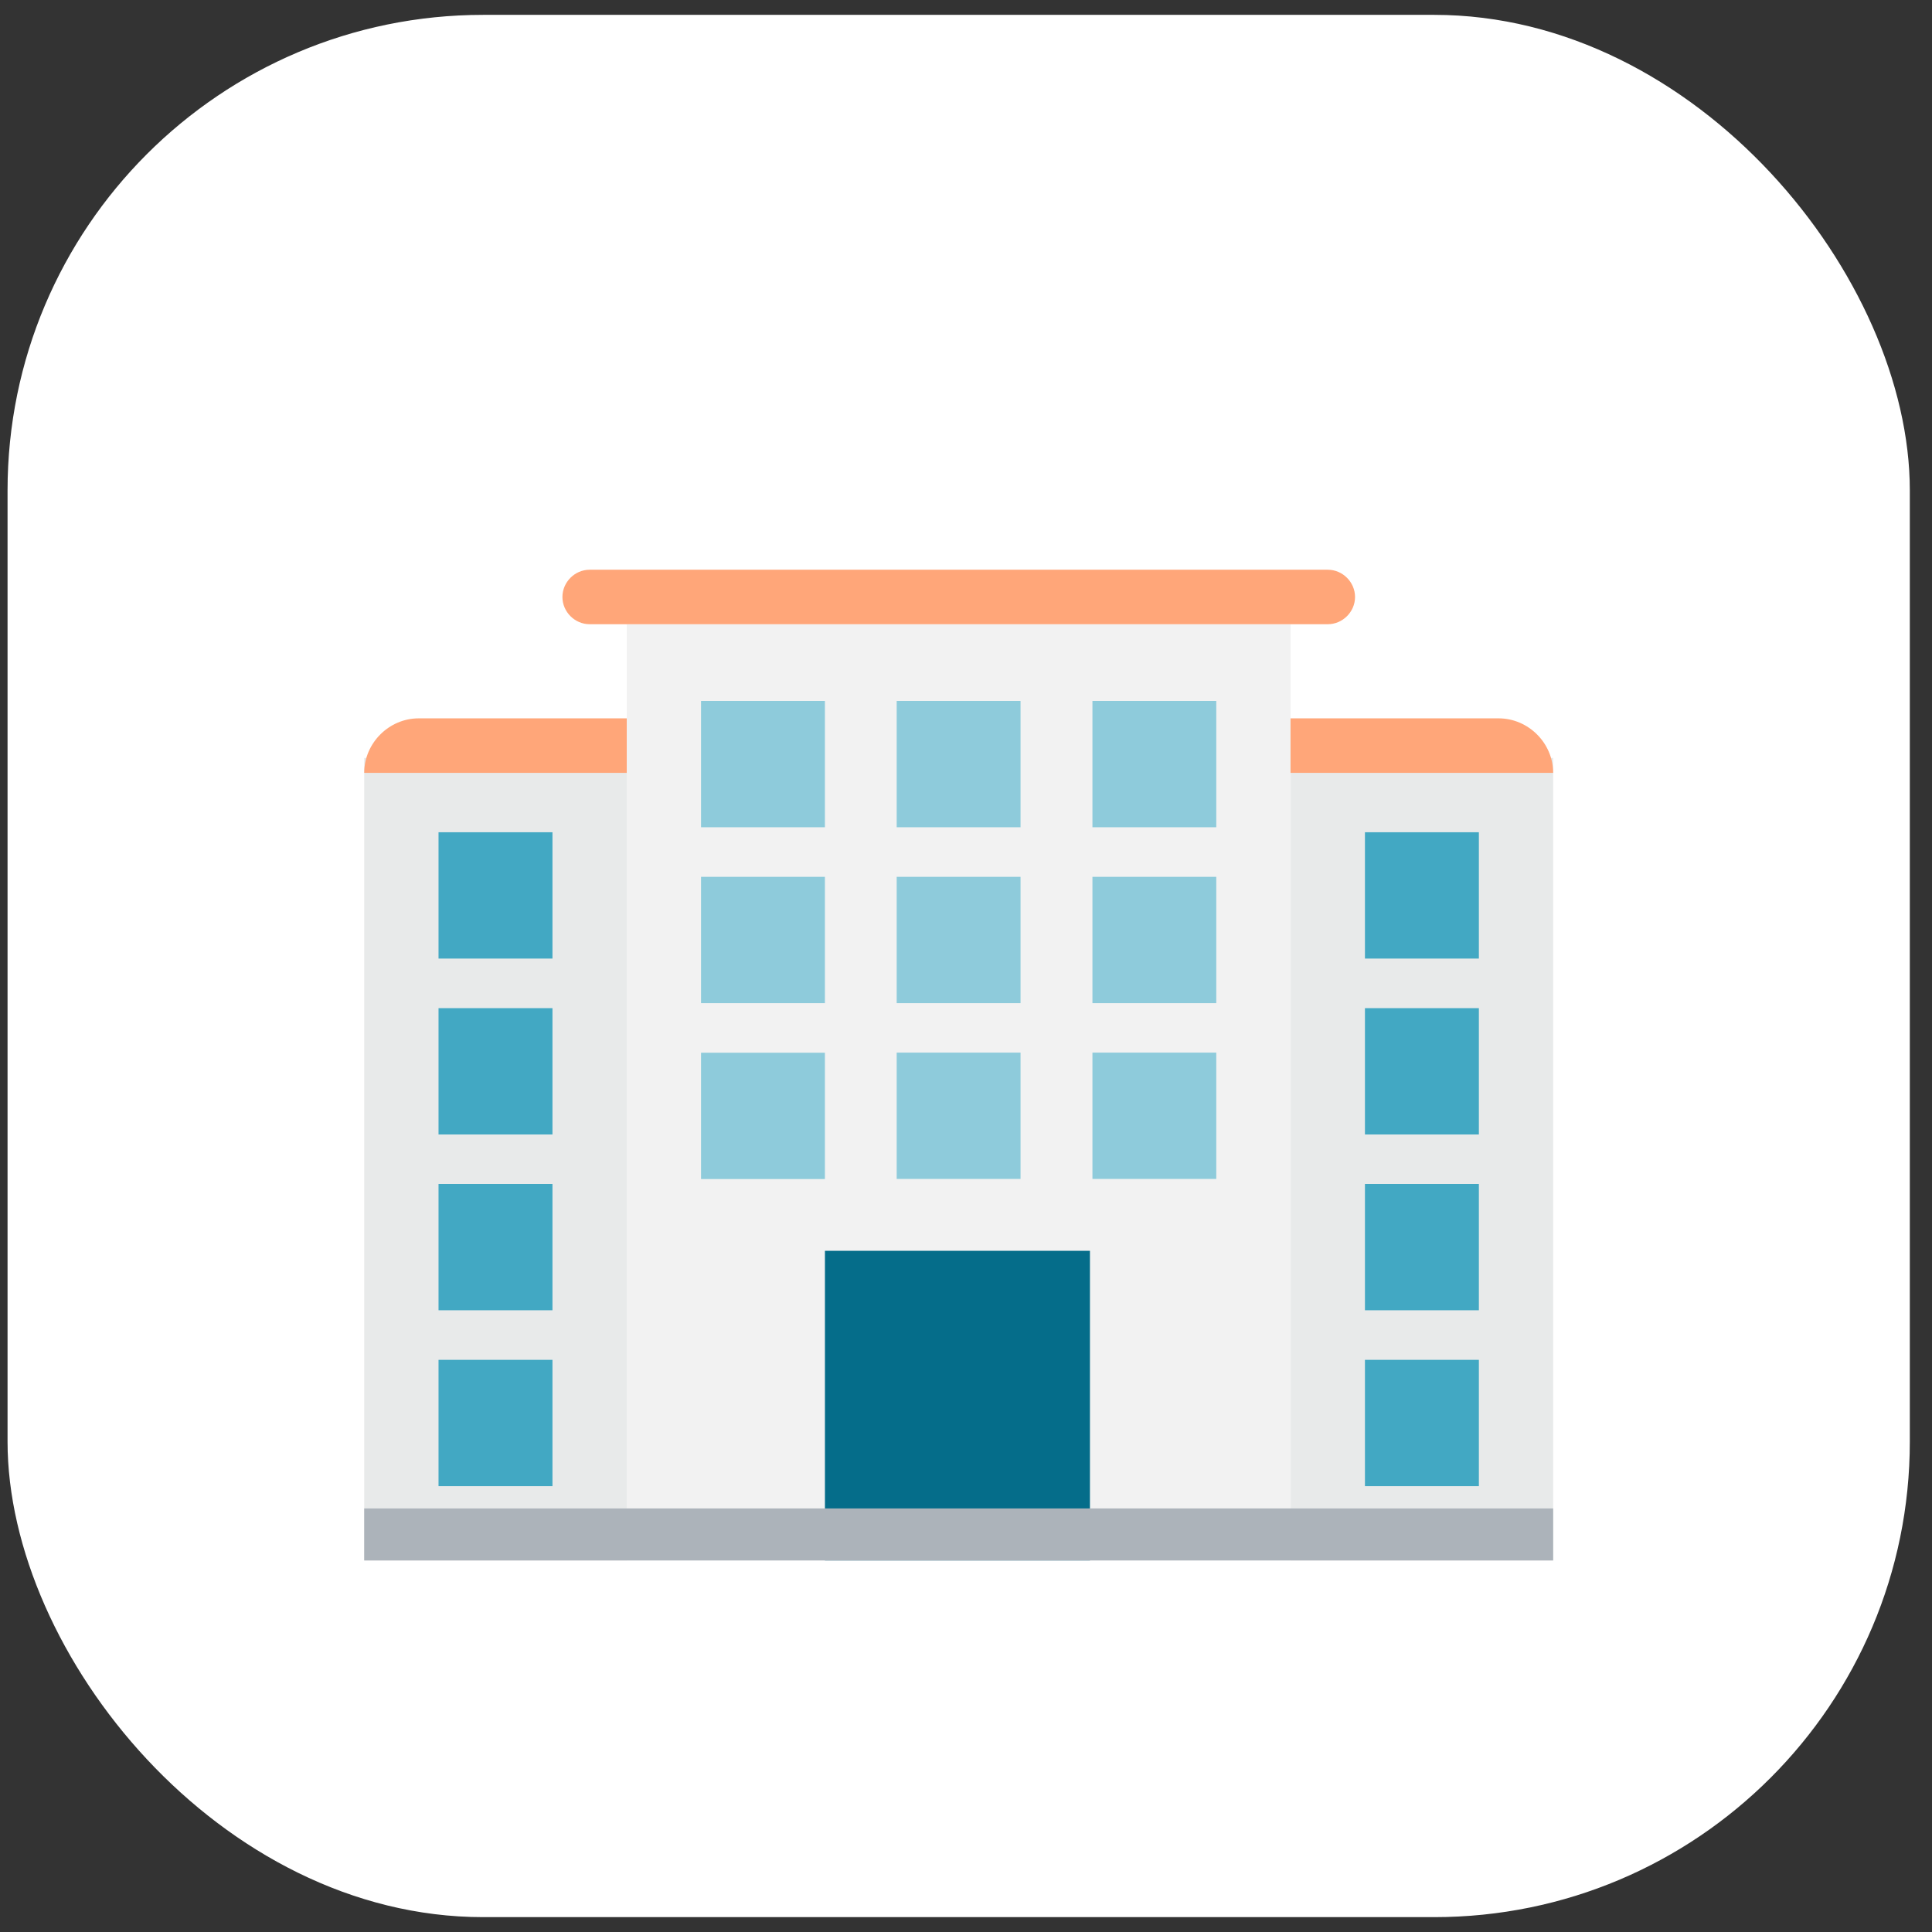 
                      <svg
                        width="65"
                        height="65"
                        viewBox="0 0 65 65"
                        fill="none"
                        xmlns="http://www.w3.org/2000/svg"
                      >
                        <rect x="0" y="0" width="65" height="65" fill="#333333" stroke="none"/>
                        <rect
                          x="0.254"
                          y="0.5"
                          width="64"
                          height="64"
                          rx="16"
                          fill="white"
                        />
                        <g clipPath="url(#clip0_731_1572)">
                          <path
                            d="M21.087 25.5H12.254V52.5H21.087V25.5Z"
                            fill="#E8EAEA"
                          />
                          <path
                            d="M52.255 25.5H43.422V52.5H52.255V25.5Z"
                            fill="#E8EAEA"
                          />
                          <path
                            d="M12.254 26.001H52.254C52.254 25.001 51.42 24.168 50.42 24.168H14.087C13.087 24.168 12.254 25.001 12.254 26.001Z"
                            fill="#FFA679"
                          />
                          <path
                            d="M43.419 21H21.086V52.5H43.419V21Z"
                            fill="#F2F2F2"
                          />
                          <path
                            d="M44.672 19.168H19.838C19.338 19.168 18.922 19.585 18.922 20.085C18.922 20.585 19.338 21.001 19.838 21.001H44.672C45.172 21.001 45.589 20.585 45.589 20.085C45.589 19.585 45.172 19.168 44.672 19.168Z"
                            fill="#FFA679"
                          />
                          <path
                            d="M18.587 28H14.754V32.25H18.587V28Z"
                            fill="#42A8C3"
                          />
                          <path
                            d="M18.587 33.918H14.754V38.168H18.587V33.918Z"
                            fill="#42A8C3"
                          />
                          <path
                            d="M18.587 39.832H14.754V44.082H18.587V39.832Z"
                            fill="#42A8C3"
                          />
                          <path
                            d="M18.587 45.75H14.754V50H18.587V45.75Z"
                            fill="#42A8C3"
                          />
                          <path
                            d="M49.755 28H45.922V32.25H49.755V28Z"
                            fill="#42A8C3"
                          />
                          <path
                            d="M49.755 33.918H45.922V38.168H49.755V33.918Z"
                            fill="#42A8C3"
                          />
                          <path
                            d="M49.755 39.832H45.922V44.082H49.755V39.832Z"
                            fill="#42A8C3"
                          />
                          <path
                            d="M49.755 45.75H45.922V50H49.755V45.75Z"
                            fill="#42A8C3"
                          />
                          <path
                            d="M27.753 35.418H23.586V39.668H27.753V35.418Z"
                            fill="#8ECBDB"
                          />
                          <path
                            d="M36.67 42.082H27.754V52.499H36.67V42.082Z"
                            fill="#056D8A"
                          />
                          <path
                            d="M52.254 50.75H12.254V52.5H52.254V50.75Z"
                            fill="#ACB3BA"
                          />
                          <path
                            d="M27.753 23.582H23.586V27.832H27.753V23.582Z"
                            fill="#8ECBDB"
                          />
                          <path
                            d="M27.753 29.5H23.586V33.75H27.753V29.5Z"
                            fill="#8ECBDB"
                          />
                          <path
                            d="M34.335 23.582H30.168V27.832H34.335V23.582Z"
                            fill="#8ECBDB"
                          />
                          <path
                            d="M34.335 29.5H30.168V33.75H34.335V29.5Z"
                            fill="#8ECBDB"
                          />
                          <path
                            d="M34.335 35.414H30.168V39.664H34.335V35.414Z"
                            fill="#8ECBDB"
                          />
                          <path
                            d="M40.92 23.582H36.754V27.832H40.92V23.582Z"
                            fill="#8ECBDB"
                          />
                          <path
                            d="M40.92 29.5H36.754V33.75H40.92V29.5Z"
                            fill="#8ECBDB"
                          />
                          <path
                            d="M40.92 35.414H36.754V39.664H40.92V35.414Z"
                            fill="#8ECBDB"
                          />
                        </g>
                        <defs>
                          <clipPath id="clip0_731_1572">
                            <rect
                              width="40"
                              height="40"
                              fill="white"
                              transform="translate(12.254 12.5)"
                            />
                          </clipPath>
                        </defs>
                      </svg>